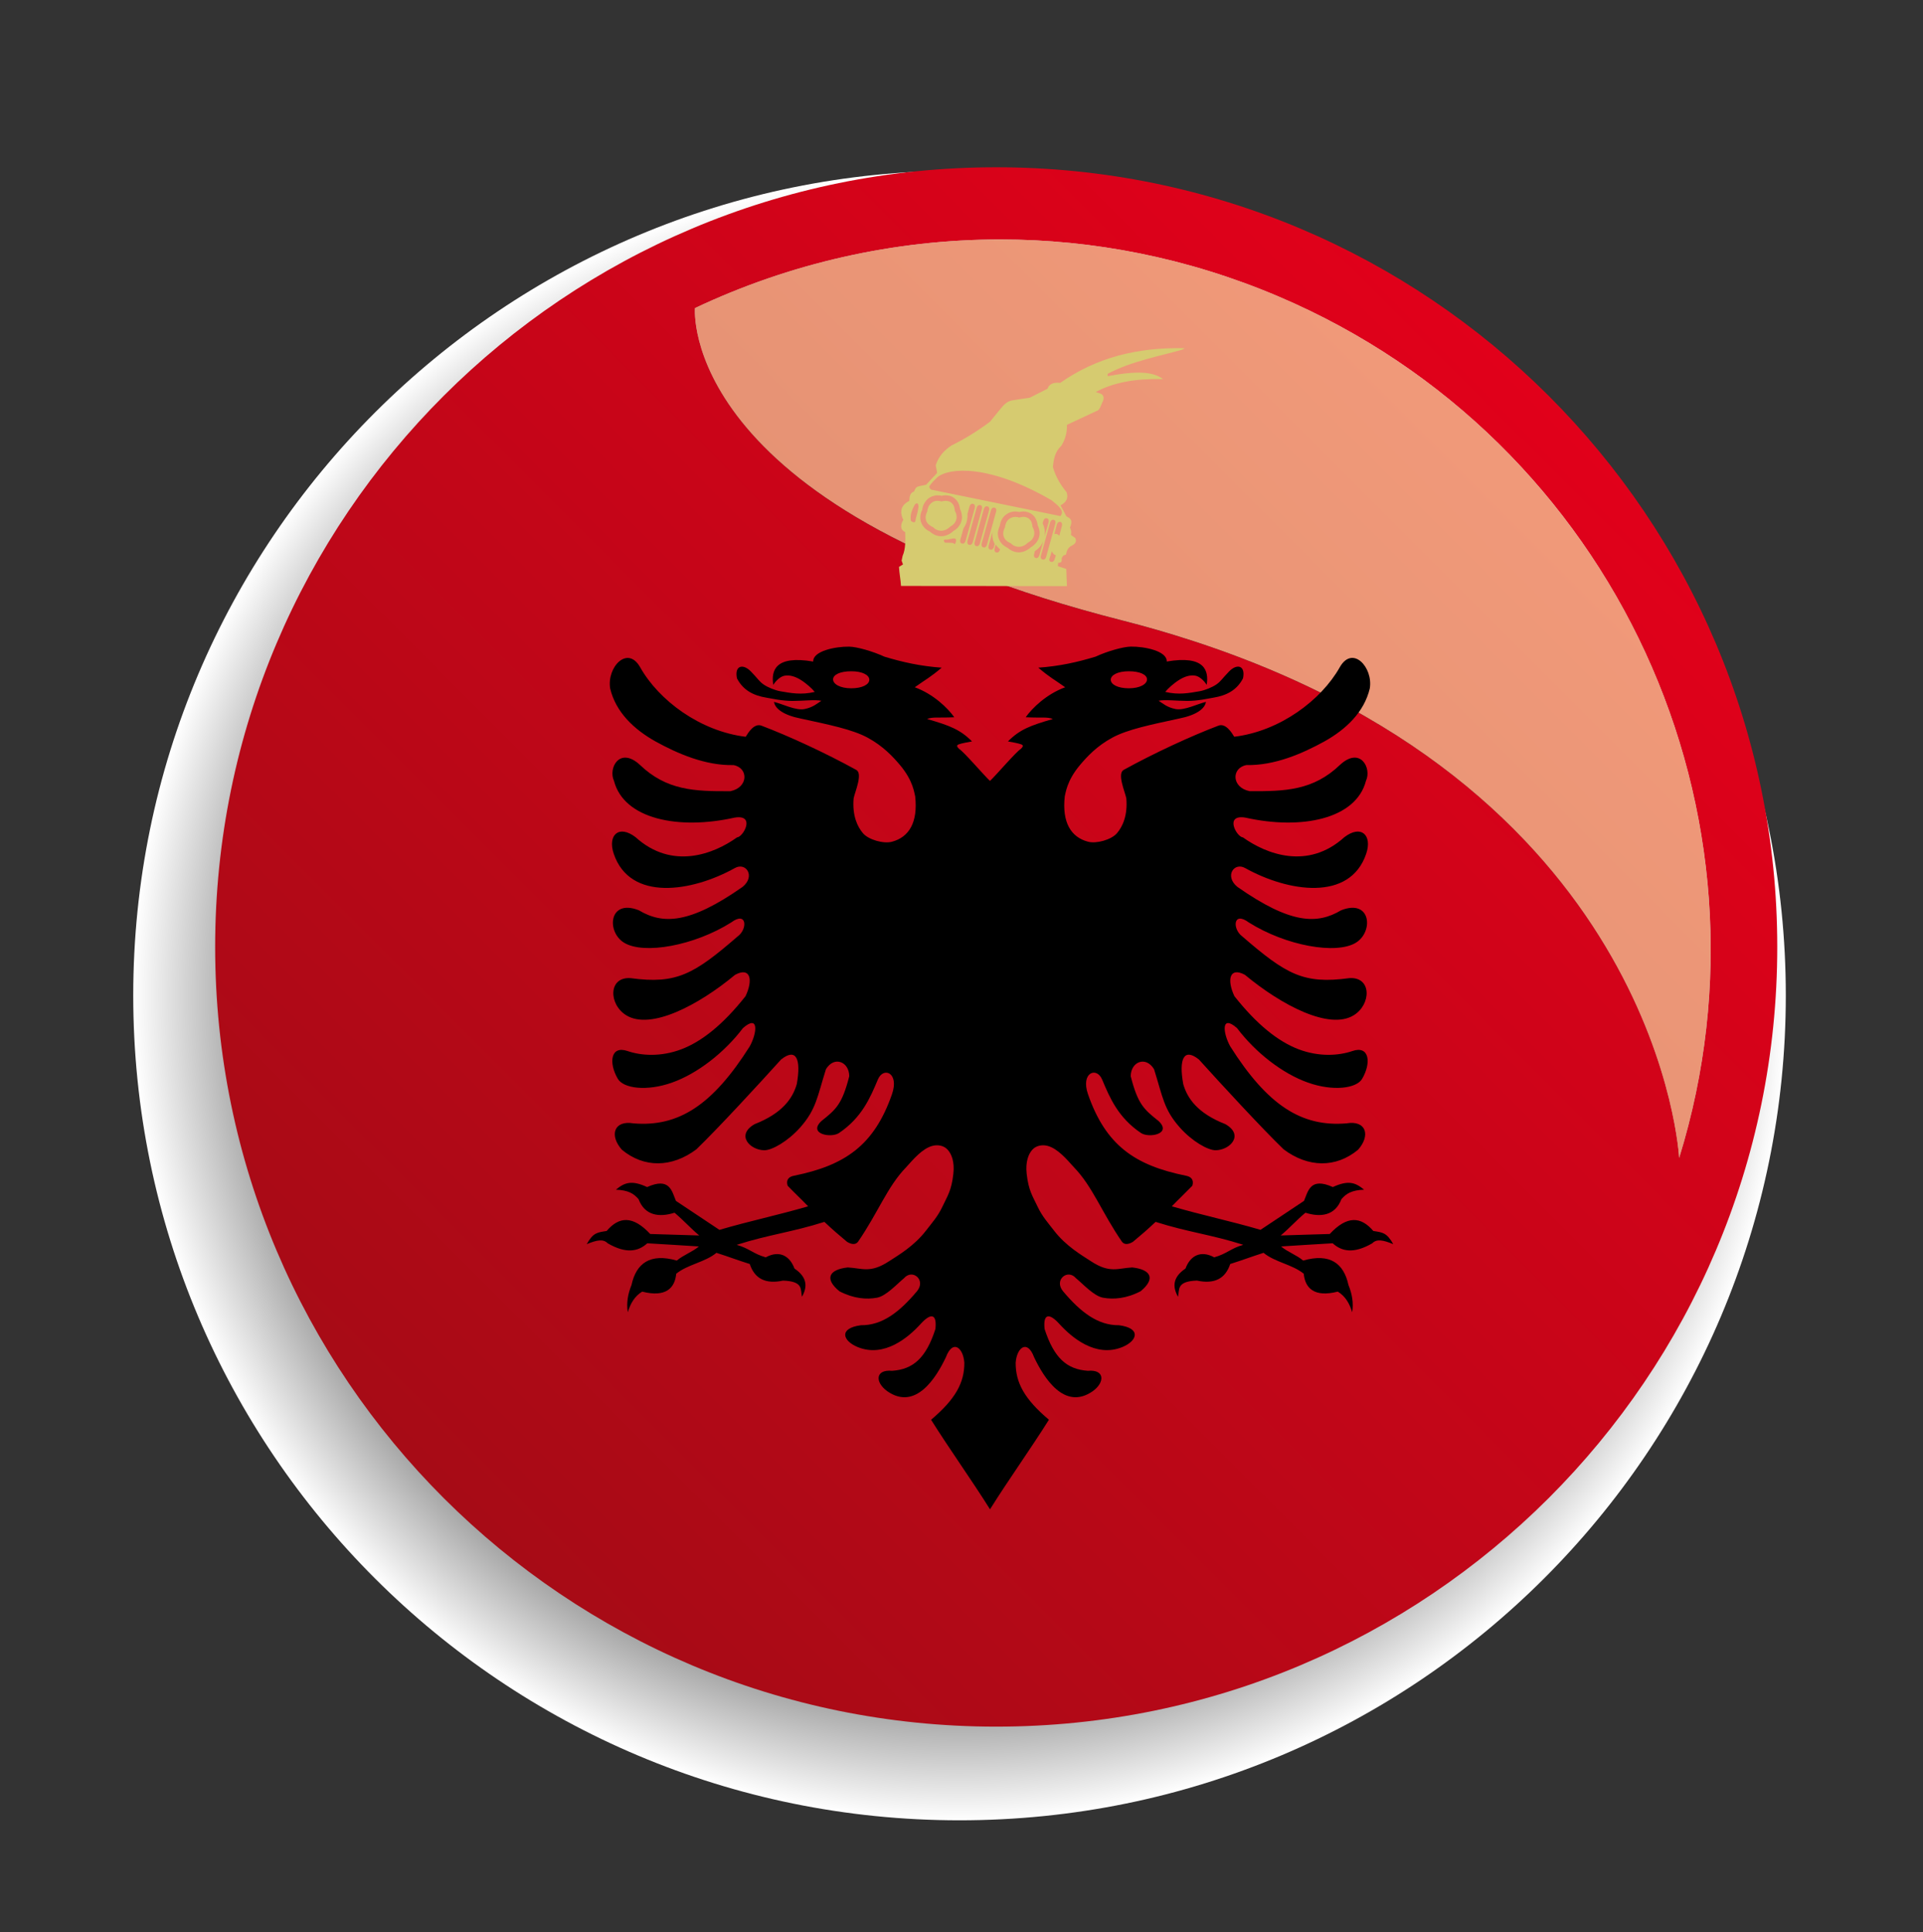 <?xml version="1.0" encoding="utf-8"?>
<!-- Generator: Adobe Illustrator 25.2.3, SVG Export Plug-In . SVG Version: 6.00 Build 0)  -->
<svg version="1.1" xmlns="http://www.w3.org/2000/svg" xmlns:xlink="http://www.w3.org/1999/xlink" x="0px" y="0px"
	 width="69.928px" height="70.239px" viewBox="0 0 69.928 70.239" enable-background="new 0 0 69.928 70.239" xml:space="preserve">
<rect x="0" y="0" width="69.928" height="70.239" fill="#333333" stroke="none"/>
<g id="Ebene_2">
</g>
<g id="Ebene_1">
	
		<radialGradient id="SVGID_1_" cx="33.931" cy="36.748" r="74.215" gradientTransform="matrix(0.405 0 0 0.404 21.154 21.344)" gradientUnits="userSpaceOnUse">
		<stop  offset="0.587" style="stop-color:#000000"/>
		<stop  offset="0.63" style="stop-color:#121212"/>
		<stop  offset="0.715" style="stop-color:#414141"/>
		<stop  offset="0.835" style="stop-color:#8D8D8D"/>
		<stop  offset="0.984" style="stop-color:#F4F4F4"/>
		<stop  offset="1" style="stop-color:#FFFFFF"/>
	</radialGradient>
	<path fill="url(#SVGID_1_)" d="M64.939,36.19c0,16.561-13.452,29.985-30.047,29.985c-16.594,0-30.047-13.425-30.047-29.985
		c0-16.561,13.453-29.986,30.047-29.986C51.487,6.204,64.939,19.629,64.939,36.19z"/>
	
		<linearGradient id="SVGID_2_" gradientUnits="userSpaceOnUse" x1="-259.316" y1="-389.159" x2="-258.911" y2="-389.159" gradientTransform="matrix(-99.216 99.216 99.216 99.216 12938.792 64353.402)">
		<stop  offset="0" style="stop-color:#E2001A"/>
		<stop  offset="1" style="stop-color:#A60B16"/>
	</linearGradient>
	<path fill="url(#SVGID_2_)" d="M43.309,23.277c-0.804-0.26-1.646-0.504-2.524-0.728c-16.149-4.113-15.511-11.349-15.511-11.349
		c3.44-1.625,7.231-2.494,11.095-2.494c3.378,0,6.812,0.665,10.115,2.069c12.298,5.233,18.437,18.847,14.578,31.319
		c0,0-0.667-13.239-17.656-18.786l-0.048-0.012L43.309,23.277z M36.226,6.081c-15.689,0-28.402,12.69-28.402,28.345
		c0,15.653,12.713,28.344,28.402,28.344c15.687,0,28.402-12.69,28.402-28.344C64.628,18.771,51.912,6.081,36.226,6.081z"/>
	
		<linearGradient id="SVGID_3_" gradientUnits="userSpaceOnUse" x1="-259.315" y1="-389.163" x2="-258.911" y2="-389.163" gradientTransform="matrix(-99.216 99.216 99.216 99.216 12938.792 64353.402)">
		<stop  offset="0" style="stop-color:#F29A7A"/>
		<stop  offset="1" style="stop-color:#D3876B"/>
	</linearGradient>
	<path fill="url(#SVGID_3_)" d="M43.404,23.308c16.989,5.547,17.656,18.786,17.656,18.786c3.858-12.472-2.28-26.086-14.578-31.319
		c-3.303-1.404-6.736-2.069-10.115-2.069c-3.864,0-7.654,0.869-11.095,2.494c0,0-0.638,7.236,15.511,11.349
		c0.879,0.223,1.721,0.467,2.524,0.728"/>
	<g>
		<path id="path11" fill="#D6CB70" d="M43.052,12.659c-1.703-0.035-3.186,0.342-4.498,1.26c-0.251-0.028-0.407,0.043-0.461,0.213
			c-0.216,0.109-0.432,0.215-0.645,0.326c-0.221,0.032-0.439,0.064-0.658,0.099c-0.18,0.043-0.3,0.17-0.414,0.313
			c-0.125,0.154-0.252,0.307-0.377,0.463c-0.448,0.335-0.915,0.624-1.398,0.861c-0.289,0.188-0.48,0.425-0.572,0.713
			c0,0.092,0.046,0.196,0.046,0.288c-0.132,0.145-0.263,0.278-0.396,0.425c-0.36,0.084-0.353,0.042-0.443,0.25
			c-0.144,0.046-0.165,0.184-0.171,0.339c-0.408,0.205-0.295,0.534-0.217,0.688c-0.104,0.169-0.123,0.365,0.067,0.444
			c0.011,0.268,0.02,0.617-0.093,0.867c-0.011,0.059-0.024,0.116-0.036,0.174c0.016,0.045,0.034,0.092,0.05,0.137
			c-0.05,0.029-0.098,0.059-0.146,0.089c0.011,0.229,0.061,0.464,0.074,0.693c2.024,0.003,4.012,0.001,6.033,0.007
			c-0.009-0.21-0.017-0.419-0.023-0.625c-0.103-0.035-0.206-0.069-0.306-0.101c0.004-0.041,0.007-0.083,0.013-0.125
			c0.102,0.012,0.142-0.038,0.123-0.149c0.025-0.074,0.062-0.136,0.157-0.139c0.027-0.137,0.069-0.268,0.218-0.336
			c0.136-0.067,0.176-0.158,0.122-0.275c-0.052-0.038-0.104-0.076-0.158-0.111c0.018-0.083,0.014-0.181-0.035-0.264
			c0.104-0.252,0.042-0.333-0.128-0.41c-0.061-0.121-0.152-0.282-0.217-0.401c0.221-0.116,0.294-0.275,0.222-0.478
			c-0.201-0.246-0.382-0.524-0.497-0.912c0.025-0.283,0.072-0.562,0.303-0.773c0.163-0.256,0.212-0.51,0.207-0.764
			c0.381-0.178,0.761-0.359,1.145-0.537c0.094-0.118,0.081-0.162,0.142-0.279c0.082-0.149,0.052-0.278-0.071-0.322
			c-0.039-0.011-0.124-0.044-0.167-0.056c0.308-0.17,0.665-0.292,1.062-0.37c0.198-0.04,0.409-0.067,0.629-0.083
			c0.221-0.016,0.447-0.023,0.687-0.016h0.033c0.012,0,0.043,0.008,0.034,0c-0.364-0.278-0.962-0.306-2.015-0.107
			c0-0.03,0-0.06,0.002-0.086c0.434-0.231,0.913-0.394,1.379-0.524c0.47-0.133,0.921-0.237,1.309-0.346
			C43.023,12.699,43.108,12.659,43.052,12.659 M37.083,19.034c0.198-0.076,0.303-0.042,0.297,0.188
			c0.1,0.137,0.09,0.268-0.088,0.351c-0.143,0.155-0.299,0.144-0.402,0.013c-0.27-0.101-0.184-0.234-0.124-0.349
			C36.758,19.033,36.9,18.941,37.083,19.034 M37.062,19.136c0.102,0,0.192,0.091,0.192,0.195c0,0.11-0.091,0.198-0.192,0.198
			c-0.105,0-0.193-0.087-0.193-0.198C36.869,19.227,36.957,19.136,37.062,19.136 M34.228,18.417
			c0.198-0.076,0.304-0.043,0.296,0.186c0.102,0.139,0.094,0.266-0.088,0.351c-0.141,0.156-0.296,0.142-0.4,0.011
			c-0.272-0.101-0.184-0.232-0.125-0.348C33.905,18.412,34.048,18.319,34.228,18.417 M34.206,18.519
			c0.106,0,0.194,0.087,0.194,0.195c0,0.107-0.088,0.195-0.194,0.195c-0.105,0-0.191-0.088-0.191-0.195
			C34.014,18.607,34.101,18.519,34.206,18.519 M37.737,19.644l-0.045,0.069l-0.048,0.058l-0.054,0.05l-0.054,0.042l-0.048,0.03
			l-0.043,0.039l-0.059,0.039l-0.06,0.037l-0.066,0.03l-0.067,0.022l-0.073,0.015l-0.075,0.005l-0.074-0.005l-0.073-0.016
			l-0.068-0.024l-0.065-0.029l-0.058-0.039l-0.056-0.042l-0.012-0.011l-0.054-0.027l-0.068-0.045l-0.066-0.055l-0.062-0.07
			l-0.05-0.086l-0.035-0.092l-0.017-0.093l-0.002-0.087l0.014-0.074l0.015-0.063l0.02-0.052l0.016-0.044l0.006-0.008l0.004-0.029
			l0.018-0.077l0.026-0.076l0.038-0.074l0.049-0.069l0.062-0.063l0.072-0.052l0.078-0.041l0.079-0.026l0.083-0.016l0.079-0.001
			l0.079,0.01l0.043,0.008l0.018-0.004l0.064-0.009l0.07-0.006l0.075,0.006l0.083,0.019l0.088,0.037l0.083,0.057l0.069,0.069
			l0.05,0.082l0.034,0.078l0.021,0.076l0.012,0.074v0.004l0.016,0.034l0.024,0.063l0.018,0.066l0.012,0.073l0.001,0.079l-0.011,0.08
			l-0.021,0.081L37.737,19.644L37.737,19.644z M37.518,19.01l0.014,0.051l0.01,0.052l0.003,0.04l0.009,0.017l0.021,0.04l0.016,0.043
			l0.012,0.046l0.008,0.05v0.048l-0.005,0.053l-0.015,0.05l-0.022,0.046l-0.027,0.046l-0.031,0.04l-0.038,0.035l-0.041,0.027
			l-0.043,0.03l-0.011,0.005l-0.012,0.009l-0.038,0.034l-0.039,0.031L37.24,19.83l-0.043,0.02l-0.048,0.015l-0.052,0.011
			l-0.05,0.003l-0.049-0.003l-0.048-0.011l-0.049-0.015l-0.043-0.02l-0.041-0.026l-0.038-0.031l-0.028-0.027l-0.014-0.005
			l-0.056-0.028L36.63,19.68l-0.045-0.039l-0.042-0.047l-0.03-0.053l-0.022-0.057l-0.009-0.058v-0.056l0.005-0.048l0.013-0.044
			l0.014-0.037l0.012-0.032l0.014-0.029l0.005-0.003l0.006-0.056l0.014-0.052l0.019-0.052l0.023-0.052l0.034-0.045l0.04-0.042
			l0.046-0.032l0.05-0.025l0.052-0.018l0.053-0.01l0.054-0.002l0.054,0.006l0.054,0.012l0.02,0.007l0.012-0.004l0.044-0.01
			l0.045-0.009l0.051-0.003l0.05,0.003l0.054,0.012l0.055,0.022l0.048,0.035l0.043,0.044l0.032,0.049L37.518,19.01L37.518,19.01z
			 M34.917,19.059l-0.046,0.067l-0.047,0.061l-0.056,0.049l-0.053,0.04l-0.049,0.029l-0.043,0.04l-0.058,0.042l-0.061,0.036
			l-0.065,0.028l-0.068,0.025l-0.072,0.014l-0.073,0.003L34.15,19.49l-0.072-0.017l-0.07-0.023l-0.063-0.031l-0.061-0.038
			l-0.053-0.042l-0.012-0.013l-0.057-0.028l-0.067-0.044l-0.066-0.054l-0.059-0.071l-0.052-0.083l-0.036-0.093l-0.016-0.094v-0.086
			l0.011-0.075l0.018-0.064l0.02-0.053l0.016-0.041l0.005-0.008l0.004-0.031l0.017-0.076l0.026-0.074l0.04-0.074l0.05-0.07
			l0.059-0.064l0.071-0.052l0.078-0.04l0.08-0.026l0.081-0.017l0.081-0.001l0.079,0.008l0.041,0.01l0.021-0.005l0.062-0.01
			l0.069-0.004l0.078,0.007l0.083,0.017l0.085,0.037l0.083,0.058l0.069,0.071l0.05,0.08l0.034,0.08l0.021,0.076l0.013,0.073v0.004
			l0.017,0.035l0.022,0.062l0.018,0.068l0.01,0.072l0.004,0.079l-0.012,0.081l-0.023,0.08L34.917,19.059L34.917,19.059z
			 M34.694,18.423l0.015,0.054l0.01,0.053l0.001,0.039l0.01,0.017l0.021,0.04l0.015,0.043l0.012,0.046l0.006,0.048l0.002,0.051
			l-0.006,0.052l-0.016,0.051l-0.02,0.048l-0.028,0.045l-0.032,0.038l-0.038,0.035l-0.041,0.031l-0.042,0.024l-0.01,0.006
			l-0.012,0.013l-0.038,0.032l-0.041,0.031l-0.046,0.025l-0.044,0.02l-0.05,0.016l-0.048,0.01l-0.049,0.004l-0.053-0.004
			l-0.047-0.01l-0.046-0.016l-0.045-0.02l-0.042-0.026l-0.037-0.031l-0.029-0.028l-0.015-0.004l-0.054-0.03l-0.05-0.031
			l-0.047-0.039l-0.039-0.046l-0.032-0.052l-0.019-0.059L33.66,18.84v-0.053l0.008-0.048l0.011-0.042l0.012-0.039l0.013-0.034
			l0.015-0.028l0.002-0.005l0.005-0.054l0.015-0.053l0.017-0.051l0.024-0.051l0.036-0.046l0.038-0.04l0.048-0.036l0.047-0.024
			l0.052-0.02l0.057-0.008l0.053-0.001l0.054,0.004l0.052,0.014l0.02,0.004l0.015-0.004l0.043-0.01l0.044-0.004l0.049-0.004
			l0.052,0.004l0.052,0.01l0.054,0.022l0.05,0.035l0.041,0.044l0.035,0.048L34.694,18.423L34.694,18.423z M36.148,18.451
			l0.031,0.011c0.042,0.009,0.065,0.067,0.045,0.133l-0.335,1.209c-0.016,0.064-0.065,0.108-0.112,0.097l-0.032-0.007
			c-0.041-0.011-0.065-0.071-0.047-0.135l0.336-1.208C36.053,18.484,36.103,18.443,36.148,18.451 M35.888,18.407l0.032,0.007
			c0.042,0.009,0.066,0.071,0.048,0.137l-0.337,1.208c-0.016,0.063-0.067,0.106-0.109,0.096l-0.035-0.007
			c-0.041-0.013-0.065-0.073-0.045-0.135l0.333-1.207C35.792,18.44,35.841,18.396,35.888,18.407 M35.63,18.361l0.03,0.007
			c0.045,0.011,0.066,0.072,0.046,0.138l-0.333,1.207c-0.02,0.062-0.069,0.107-0.113,0.096L35.227,19.8
			c-0.042-0.01-0.065-0.07-0.046-0.136l0.335-1.206C35.534,18.392,35.583,18.351,35.63,18.361 M36.364,19.969L36.36,19.99
			c-0.019,0.065-0.07,0.106-0.11,0.096l-0.034-0.007c-0.044-0.012-0.065-0.072-0.048-0.137l0.042-0.147l0.023,0.039l0.084,0.093
			L36.364,19.969z M36.172,19.779l-0.03,0.107c-0.019,0.063-0.067,0.107-0.114,0.097l-0.03-0.008
			c-0.044-0.011-0.065-0.071-0.047-0.136l0.143-0.519l-0.007,0.06v0.119l0.022,0.129l0.05,0.129L36.172,19.779z M38.299,18.895
			l0.032,0.008c0.043,0.009,0.065,0.07,0.045,0.135l-0.334,1.21c-0.017,0.064-0.065,0.107-0.111,0.094l-0.032-0.006
			c-0.044-0.011-0.066-0.073-0.047-0.135l0.336-1.209C38.205,18.929,38.256,18.884,38.299,18.895 M37.942,19.66l-0.149,0.53
			c-0.018,0.065-0.067,0.107-0.111,0.099l-0.029-0.009c-0.046-0.01-0.068-0.069-0.048-0.134l0.027-0.111l0.012-0.008l0.072-0.052
			l0.068-0.065l0.066-0.078l0.057-0.089L37.942,19.66L37.942,19.66z M38.052,18.839l0.03,0.008c0.046,0.012,0.065,0.07,0.05,0.134
			l-0.147,0.529l0.012-0.09l-0.003-0.105l-0.015-0.096l-0.023-0.089l-0.03-0.078l-0.006-0.018l-0.006-0.017l0.026-0.082
			C37.956,18.873,38.008,18.829,38.052,18.839 M35.369,18.313l0.03,0.009c0.046,0.012,0.065,0.07,0.05,0.136l-0.337,1.206
			c-0.018,0.066-0.068,0.108-0.112,0.099l-0.031-0.007c-0.044-0.011-0.066-0.071-0.048-0.136l0.116-0.414l0.056-0.092l0.045-0.1
			l0.028-0.109l0.015-0.111v-0.105l-0.001-0.003l0.075-0.275C35.273,18.347,35.324,18.304,35.369,18.313 M33.279,18.327
			c0.099-0.072,0.115,0,0.122,0.096c-0.022,0.162-0.061,0.307-0.103,0.446c0,0.13-0.059,0.153-0.173,0.069
			C33.085,18.734,33.157,18.529,33.279,18.327 M33.227,19.099c-0.026,0.038-0.05,0.082-0.077,0.125
			c0.098,0.045,0.129,0.094,0.173,0.142c0.082,0.021,0.141,0.022,0.06-0.1C33.354,19.177,33.302,19.117,33.227,19.099 M34.73,19.578
			c0.083,0.034,0,0.246-0.029,0.194c-0.028-0.053-0.219-0.038-0.341-0.045c-0.026-0.042-0.082-0.092,0.015-0.113
			C34.485,19.634,34.613,19.558,34.73,19.578 M38.859,19.365c0.152,0.08-0.07-0.249-0.215-0.142
			c-0.098,0.271-0.195,0.543-0.294,0.816c0.104,0.102,0.208,0.175,0.309,0.061C38.563,20.018,38.708,19.284,38.859,19.365
			 M38.396,20.188l-0.052,0.162c-0.017,0.051-0.065,0.088-0.107,0.078l-0.029-0.008c-0.043-0.007-0.064-0.059-0.046-0.109
			l0.087-0.272C38.279,20.116,38.333,20.171,38.396,20.188 M38.54,18.972l0.03,0.005c0.044,0.013,0.063,0.074,0.046,0.136
			l-0.095,0.367c-0.036-0.045-0.082-0.072-0.13-0.072c-0.02,0-0.036,0.003-0.052,0.01l0.093-0.35
			C38.449,19.005,38.498,18.961,38.54,18.972 M33.085,19.572c-0.096-0.031,0.011,0.406-0.007,0.583
			c0.13,0.209,0.312,0.404,0.854,0.497c0.978,0.148,2.529,0.171,4.077,0c0.108-0.018,0.146-0.071,0.118-0.167
			C36.276,20.276,34.639,20.06,33.085,19.572 M32.83,20.62c0.05,0.271,0.074,0.361,0.074,0.546h5.71
			c0.021-0.134,0.027-0.274,0.01-0.427c-0.008,0.049-0.614,0.061-1.417,0.157h-0.02c-0.92,0.014-2.115,0.087-3.003-0.069
			C33.394,20.688,32.822,20.576,32.83,20.62 M34.089,17.348c0.426-0.35,1.878-0.481,4.154,0.841
			c0.227,0.178,0.421,0.351,0.364,0.485c-0.011,0.029-0.016,0.062-0.049,0.087c-1.578-0.322-3.12-0.639-4.697-0.961
			c-0.042-0.033-0.081-0.078-0.06-0.133C33.882,17.549,33.986,17.447,34.089,17.348 M41.777,12.838
			c-0.922,0.163-1.84,0.358-2.729,0.956c-0.253,0.038-0.366,0.159-0.476,0.272c-0.146,0.038-0.32,0.008-0.4,0.246
			c-0.08,0.066-0.165,0.131-0.247,0.196c-0.671,0.111-0.859,0.415-0.976,0.748c-0.207-0.032-0.407-0.043-0.553,0.082
			c-0.062,0.038-0.014,0.078,0.022,0.116c0.084,0.07,0.25,0.084,0.429,0.011c0.079-0.011,0.156-0.023,0.236-0.036
			c-0.052,0.121,0.057,0.24,0.19,0.359c-0.388,0.041-0.738-0.006-1.035-0.185c-0.148-0.055-0.255-0.033-0.312,0.067
			c-0.449,0.254-0.9,0.506-1.346,0.762c-0.12,0.135-0.241,0.269-0.359,0.402c-0.044,0.091-0.01,0.163,0.1,0.22
			c0.107-0.054,0.269-0.054,0.325-0.162c0.035-0.064-0.133-0.048-0.2-0.067c-0.064-0.084-0.046-0.135,0.043-0.152
			c0.111,0.009,0.225,0.017,0.336,0.023c0.694-0.285,0.915-0.395,1.898-0.392c-0.399,0.156-1.219,0.15-1.66,0.508
			c0.027-0.002,0.056,0.048,0.083,0.044c0.904-0.086,2.042-0.208,3.237,1.35c0.089,0.065,0.164,0.048,0.225-0.044
			c0.028-0.201-0.101-0.427-0.258-0.66c-0.068-0.152-0.135-0.306-0.204-0.461c-0.016-0.351-0.019-0.701,0.303-1.083
			c0.045-0.089,0.089-0.177,0.135-0.264c-0.056-0.11-0.112-0.157-0.168-0.139c-0.17,0.037-0.344,0.077-0.515,0.113
			c0.607-0.276,1.218-0.553,1.828-0.828c0.063-0.067,0.126-0.133,0.188-0.199c0.004-0.125-0.018-0.242-0.201-0.275
			c-0.621,0.073-1.295,0.573-1.951,0.946c0.179-0.146,0.361-0.292,0.538-0.439C38.845,14.176,40.443,13.33,41.777,12.838"/>
		<path id="path9-3" d="M30.881,23.508c-0.499-0.008-1.327,0.159-1.309,0.542c-1.39-0.238-1.534,0.336-1.453,0.847
			c0.132-0.203,0.293-0.313,0.417-0.333c0.186-0.031,0.38,0.029,0.578,0.15c0.198,0.122,0.417,0.318,0.513,0.44
			c-0.49,0.117-0.87,0.042-1.254-0.025c-0.189-0.033-0.455-0.14-0.612-0.25c-0.157-0.11-0.207-0.214-0.455-0.468
			c-0.292-0.299-0.604-0.215-0.507,0.25c0.224,0.432,0.599,0.625,1.071,0.702c0.228,0.038,0.566,0.118,0.95,0.119
			c0.383,0.001,0.814-0.056,1.048-0.006c-0.141,0.088-0.3,0.241-0.615,0.301c-0.321,0.062-0.809-0.191-1.107-0.26
			c0.038,0.25,0.354,0.484,0.975,0.606c1.021,0.222,1.87,0.391,2.431,0.695c0.561,0.305,0.915,0.687,1.167,0.984
			c0.503,0.594,0.529,1.051,0.561,1.15c0.104,0.95-0.228,1.484-0.843,1.648c-0.308,0.083-0.854-0.072-1.055-0.308
			c-0.201-0.235-0.396-0.639-0.34-1.273c0.054-0.248,0.338-0.895,0.097-1.029c-1.115-0.615-2.468-1.238-3.448-1.609
			c-0.268-0.102-0.488,0.262-0.574,0.404c-1.664-0.203-3.164-1.329-3.838-2.527c-0.46-0.816-1.218,0.001-1.091,0.772
			c0.206,0.861,0.862,1.483,1.648,1.924c0.808,0.445,1.817,0.883,2.838,0.86c0.55,0.103,0.544,0.815-0.115,0.949
			c-1.291,0.008-2.321-0.024-3.294-0.962c-0.737-0.673-1.153,0.129-0.939,0.583c0.361,1.402,2.361,1.793,4.384,1.34
			c0.783-0.13,0.314,0.71,0.093,0.717c-0.846,0.606-2.359,1.2-3.691-0.006c-0.61-0.467-1.022-0.074-0.795,0.599
			c0.591,1.757,2.854,1.388,4.407,0.522c0.399-0.223,0.762,0.296,0.275,0.689c-1.931,1.35-2.897,1.365-3.768,0.847
			c-1.091-0.43-1.187,0.779-0.539,1.178c0.72,0.441,2.552,0.11,3.896-0.735c0.577-0.429,0.603,0.242,0.237,0.507
			c-1.595,1.379-2.224,1.742-3.887,1.518c-0.824-0.064-0.812,0.952-0.164,1.35c0.886,0.544,2.615-0.358,3.958-1.473
			c0.565-0.301,0.658,0.193,0.378,0.779c-0.82,1.035-1.59,1.646-2.332,1.929c-0.741,0.281-1.454,0.237-1.959,0.064
			c-0.616-0.212-0.693,0.428-0.353,1.009c0.205,0.352,1.055,0.464,1.972,0.138c0.917-0.324,1.902-1.087,2.579-1.981
			c0.588-0.515,0.515,0.177,0.247,0.664c-1.354,2.141-2.592,2.935-4.223,2.8c-0.723-0.123-0.888,0.439-0.427,0.958
			c0.81,0.672,1.821,0.65,2.707-0.013c0.787-0.758,2.292-2.392,3.082-3.267c0.556-0.444,0.734-0.007,0.571,0.894
			c-0.148,0.516-0.52,1.06-1.533,1.456c-0.692,0.396-0.172,0.939,0.346,0.949c0.285,0.006,0.865-0.328,1.309-0.826
			c0.583-0.658,0.618-1.099,0.939-2.121c0.304-0.498,0.847-0.265,0.847,0.257c-0.261,1.023-0.484,1.207-1.01,1.626
			c-0.503,0.473,0.351,0.63,0.638,0.437c0.833-0.562,1.136-1.287,1.414-1.947c0.201-0.476,0.783-0.245,0.513,0.533
			c-0.645,1.858-1.705,2.59-3.56,2.966c-0.188,0.033-0.303,0.145-0.237,0.363c0.249,0.258,0.498,0.492,0.747,0.75
			c-1.147,0.333-2.079,0.521-3.226,0.856c-0.563-0.37-1.018-0.683-1.581-1.053c-0.148-0.346-0.218-0.876-1.048-0.503
			c-0.563-0.261-0.823-0.165-1.135,0.096c0.451,0.017,0.647,0.139,0.824,0.344c0.23,0.608,0.763,0.666,1.308,0.493
			c0.354,0.299,0.543,0.527,0.898,0.827c-0.662-0.022-1.123-0.033-1.783-0.054c-0.63-0.677-1.133-0.64-1.584-0.109
			c-0.344,0.053-0.49,0.061-0.725,0.479c0.37-0.152,0.603-0.197,0.763-0.032c0.67,0.389,1.108,0.301,1.44,0
			c0.646,0.039,1.229,0.072,1.876,0.115c-0.238,0.202-0.564,0.31-0.802,0.513c-0.971-0.277-1.477,0.097-1.648,0.889
			c-0.13,0.319-0.191,0.649-0.135,0.991c0.094-0.313,0.245-0.582,0.523-0.751c0.865,0.221,1.19-0.134,1.238-0.65
			c0.417-0.34,1.046-0.416,1.462-0.76c0.486,0.155,0.722,0.252,1.212,0.406c0.175,0.53,0.569,0.74,1.209,0.604
			c0.762,0.023,0.628,0.336,0.69,0.587c0.202-0.359,0.197-0.709-0.273-1.026c-0.171-0.464-0.549-0.676-1.045-0.407
			c-0.467-0.133-0.59-0.323-1.055-0.455c1.177-0.375,2.012-0.46,3.188-0.834c0.294,0.277,0.528,0.478,0.824,0.725
			c0.156,0.094,0.306,0.116,0.397,0c0.737-1.067,1.066-2.006,1.751-2.71c0.262-0.291,0.592-0.684,0.959-0.779
			c0.183-0.048,0.408-0.019,0.551,0.139c0.144,0.156,0.256,0.444,0.208,0.875c-0.068,0.617-0.218,0.812-0.391,1.183
			c-0.173,0.371-0.385,0.599-0.603,0.883c-0.436,0.567-1.01,0.897-1.351,1.119c-0.68,0.443-0.967,0.249-1.495,0.221
			c-0.68,0.076-0.861,0.408-0.304,0.866c0.521,0.271,0.989,0.305,1.369,0.234c0.327-0.061,0.709-0.481,0.981-0.709
			c0.307-0.354,0.815,0.066,0.468,0.478c-0.63,0.749-1.26,1.242-2.036,1.232c-0.817,0.109-0.664,0.567-0.122,0.792
			c0.975,0.401,1.855-0.353,2.303-0.848c0.345-0.377,0.59-0.392,0.529,0.193c-0.342,1.058-0.811,1.467-1.575,1.52
			c-0.62-0.058-0.626,0.421-0.173,0.744c1.032,0.715,1.78-0.502,2.129-1.238c0.249-0.663,0.631-0.349,0.67,0.199
			c0.005,0.73-0.325,1.327-1.209,2.075c0.676,1.077,1.465,2.174,2.143,3.255c0.677-1.082,1.465-2.178,2.142-3.256
			c-0.884-0.747-1.214-1.344-1.209-2.074c0.04-0.548,0.422-0.862,0.67-0.199c0.35,0.736,1.097,1.953,2.129,1.238
			c0.453-0.323,0.446-0.802-0.174-0.744c-0.763-0.053-1.23-0.462-1.573-1.52c-0.062-0.585,0.185-0.57,0.529-0.193
			c0.447,0.495,1.327,1.249,2.302,0.848c0.542-0.225,0.694-0.683-0.122-0.792c-0.776,0.01-1.406-0.483-2.036-1.232
			c-0.346-0.411,0.161-0.832,0.468-0.478c0.272,0.228,0.654,0.648,0.981,0.709c0.381,0.07,0.848,0.036,1.369-0.234
			c0.557-0.458,0.376-0.79-0.305-0.866c-0.525,0.028-0.814,0.223-1.494-0.221c-0.339-0.222-0.915-0.552-1.35-1.119
			c-0.218-0.284-0.43-0.512-0.603-0.883c-0.173-0.37-0.322-0.565-0.391-1.183c-0.048-0.431,0.065-0.719,0.208-0.876
			c0.144-0.156,0.368-0.186,0.551-0.138c0.367,0.096,0.698,0.488,0.959,0.778c0.684,0.705,1.013,1.644,1.75,2.711
			c0.091,0.116,0.241,0.094,0.396,0c0.298-0.247,0.53-0.447,0.825-0.725c1.177,0.374,2.011,0.459,3.188,0.833
			c-0.465,0.133-0.588,0.323-1.056,0.456c-0.495-0.269-0.874-0.057-1.045,0.407c-0.47,0.317-0.476,0.667-0.273,1.026
			c0.063-0.251-0.072-0.563,0.689-0.588c0.641,0.138,1.035-0.073,1.21-0.603c0.49-0.154,0.726-0.251,1.213-0.406
			c0.415,0.344,1.045,0.42,1.461,0.76c0.049,0.517,0.374,0.871,1.238,0.65c0.278,0.169,0.43,0.438,0.523,0.75
			c0.056-0.341-0.005-0.671-0.135-0.99c-0.171-0.792-0.678-1.166-1.648-0.889c-0.238-0.203-0.565-0.311-0.802-0.513
			c0.646-0.043,1.229-0.076,1.876-0.115c0.331,0.301,0.77,0.389,1.44,0c0.16-0.165,0.393-0.12,0.763,0.032
			c-0.236-0.418-0.381-0.426-0.725-0.479c-0.451-0.53-0.954-0.567-1.585,0.109c-0.659,0.021-1.12,0.031-1.782,0.054
			c0.354-0.3,0.543-0.528,0.898-0.827c0.545,0.173,1.078,0.114,1.309-0.493c0.177-0.205,0.373-0.327,0.824-0.344
			c-0.312-0.261-0.572-0.356-1.136-0.096c-0.83-0.373-0.899,0.156-1.049,0.503c-0.562,0.37-1.018,0.683-1.581,1.052
			c-1.147-0.334-2.078-0.522-3.226-0.855c0.249-0.258,0.498-0.492,0.748-0.75c0.064-0.219-0.051-0.33-0.238-0.363
			c-1.854-0.375-2.915-1.107-3.559-2.966c-0.269-0.778,0.311-1.009,0.514-0.533c0.277,0.66,0.581,1.386,1.414,1.947
			c0.287,0.193,1.142,0.036,0.638-0.437c-0.526-0.419-0.75-0.603-1.011-1.626c0-0.521,0.543-0.755,0.848-0.257
			c0.321,1.022,0.355,1.463,0.939,2.121c0.442,0.498,1.022,0.832,1.308,0.826c0.52-0.01,1.039-0.554,0.347-0.949
			c-1.013-0.396-1.384-0.939-1.532-1.456c-0.164-0.9,0.015-1.338,0.57-0.894c0.79,0.875,2.295,2.509,3.082,3.267
			c0.885,0.664,1.897,0.685,2.706,0.013c0.461-0.519,0.297-1.081-0.426-0.958c-1.631,0.135-2.869-0.659-4.224-2.8
			c-0.269-0.487-0.341-1.179,0.247-0.664c0.676,0.895,1.66,1.657,2.578,1.981c0.917,0.326,1.768,0.214,1.973-0.138
			c0.34-0.581,0.263-1.221-0.354-1.009c-0.504,0.173-1.218,0.217-1.959-0.064c-0.741-0.283-1.512-0.894-2.332-1.929
			c-0.278-0.586-0.186-1.08,0.379-0.779c1.343,1.114,3.071,2.017,3.958,1.473c0.647-0.397,0.66-1.414-0.165-1.35
			c-1.662,0.225-2.291-0.139-3.887-1.518c-0.363-0.265-0.338-0.935,0.238-0.507c1.344,0.846,3.177,1.177,3.896,0.735
			c0.647-0.398,0.552-1.607-0.539-1.178c-0.871,0.519-1.837,0.503-3.768-0.847c-0.487-0.393-0.124-0.912,0.275-0.689
			c1.554,0.866,3.815,1.235,4.406-0.522c0.227-0.673-0.186-1.066-0.795-0.599c-1.333,1.205-2.846,0.612-3.691,0.006
			c-0.221-0.008-0.69-0.847,0.093-0.717c2.023,0.453,4.023,0.062,4.384-1.34c0.214-0.454-0.202-1.256-0.94-0.583
			c-0.972,0.937-2.001,0.969-3.292,0.961c-0.661-0.134-0.667-0.846-0.115-0.949c1.021,0.022,2.03-0.415,2.837-0.86
			c0.787-0.44,1.442-1.063,1.648-1.924c0.128-0.771-0.63-1.589-1.091-0.772c-0.675,1.198-2.175,2.324-3.838,2.527
			c-0.086-0.142-0.307-0.505-0.574-0.404c-0.979,0.371-2.333,0.994-3.447,1.609c-0.242,0.134,0.042,0.781,0.096,1.029
			c0.056,0.634-0.139,1.038-0.34,1.273c-0.199,0.235-0.747,0.391-1.055,0.308c-0.615-0.164-0.947-0.698-0.843-1.647
			c0.032-0.1,0.059-0.557,0.562-1.15c0.253-0.299,0.606-0.681,1.167-0.985c0.561-0.304,1.409-0.473,2.43-0.695
			c0.622-0.122,0.938-0.356,0.975-0.606c-0.297,0.069-0.784,0.321-1.105,0.26c-0.315-0.061-0.475-0.213-0.616-0.301
			c0.234-0.049,0.665,0.007,1.049,0.006c0.384,0,0.722-0.081,0.949-0.119c0.473-0.078,0.848-0.271,1.071-0.702
			c0.097-0.465-0.215-0.549-0.506-0.25c-0.248,0.254-0.298,0.358-0.456,0.468c-0.158,0.11-0.423,0.217-0.612,0.25
			c-0.385,0.067-0.764,0.143-1.254,0.025c0.097-0.122,0.314-0.318,0.513-0.44c0.198-0.122,0.393-0.181,0.577-0.15
			c0.124,0.021,0.285,0.131,0.417,0.333c0.082-0.511-0.063-1.085-1.453-0.847c0.019-0.383-0.809-0.55-1.308-0.542
			c-0.282,0.005-0.861,0.17-1.279,0.365c-0.66,0.2-1.315,0.347-2.083,0.401c0.443,0.373,0.53,0.394,0.977,0.712
			c-0.676,0.246-1.201,0.757-1.436,1.09c0.592,0.029,0.787-0.021,0.988,0.064c-0.824,0.239-1.197,0.378-1.633,0.814
			c0.154,0.028,0.383,0.069,0.481,0.107c0.102,0.038,0.06,0.09-0.009,0.163c-0.189,0.119-0.912,0.97-1.125,1.167
			c-0.214-0.197-0.937-1.048-1.126-1.167c-0.069-0.073-0.11-0.125-0.009-0.163c0.098-0.037,0.327-0.078,0.481-0.107
			c-0.435-0.435-0.808-0.575-1.632-0.814c0.201-0.085,0.396-0.036,0.988-0.064c-0.235-0.333-0.76-0.844-1.437-1.09
			c0.447-0.318,0.535-0.34,0.979-0.712c-0.769-0.055-1.425-0.201-2.085-0.401C31.743,23.679,31.163,23.513,30.881,23.508
			L30.881,23.508z M30.955,24.403c0.406,0,0.657,0.139,0.657,0.308c0,0.171-0.251,0.311-0.657,0.311
			c-0.404,0-0.661-0.152-0.661-0.324C30.294,24.529,30.55,24.403,30.955,24.403z M41.049,24.403c0.405,0,0.661,0.126,0.661,0.295
			c0,0.172-0.256,0.324-0.661,0.324s-0.657-0.14-0.657-0.311C40.392,24.542,40.644,24.403,41.049,24.403z"/>
	</g>
</g>
</svg>

